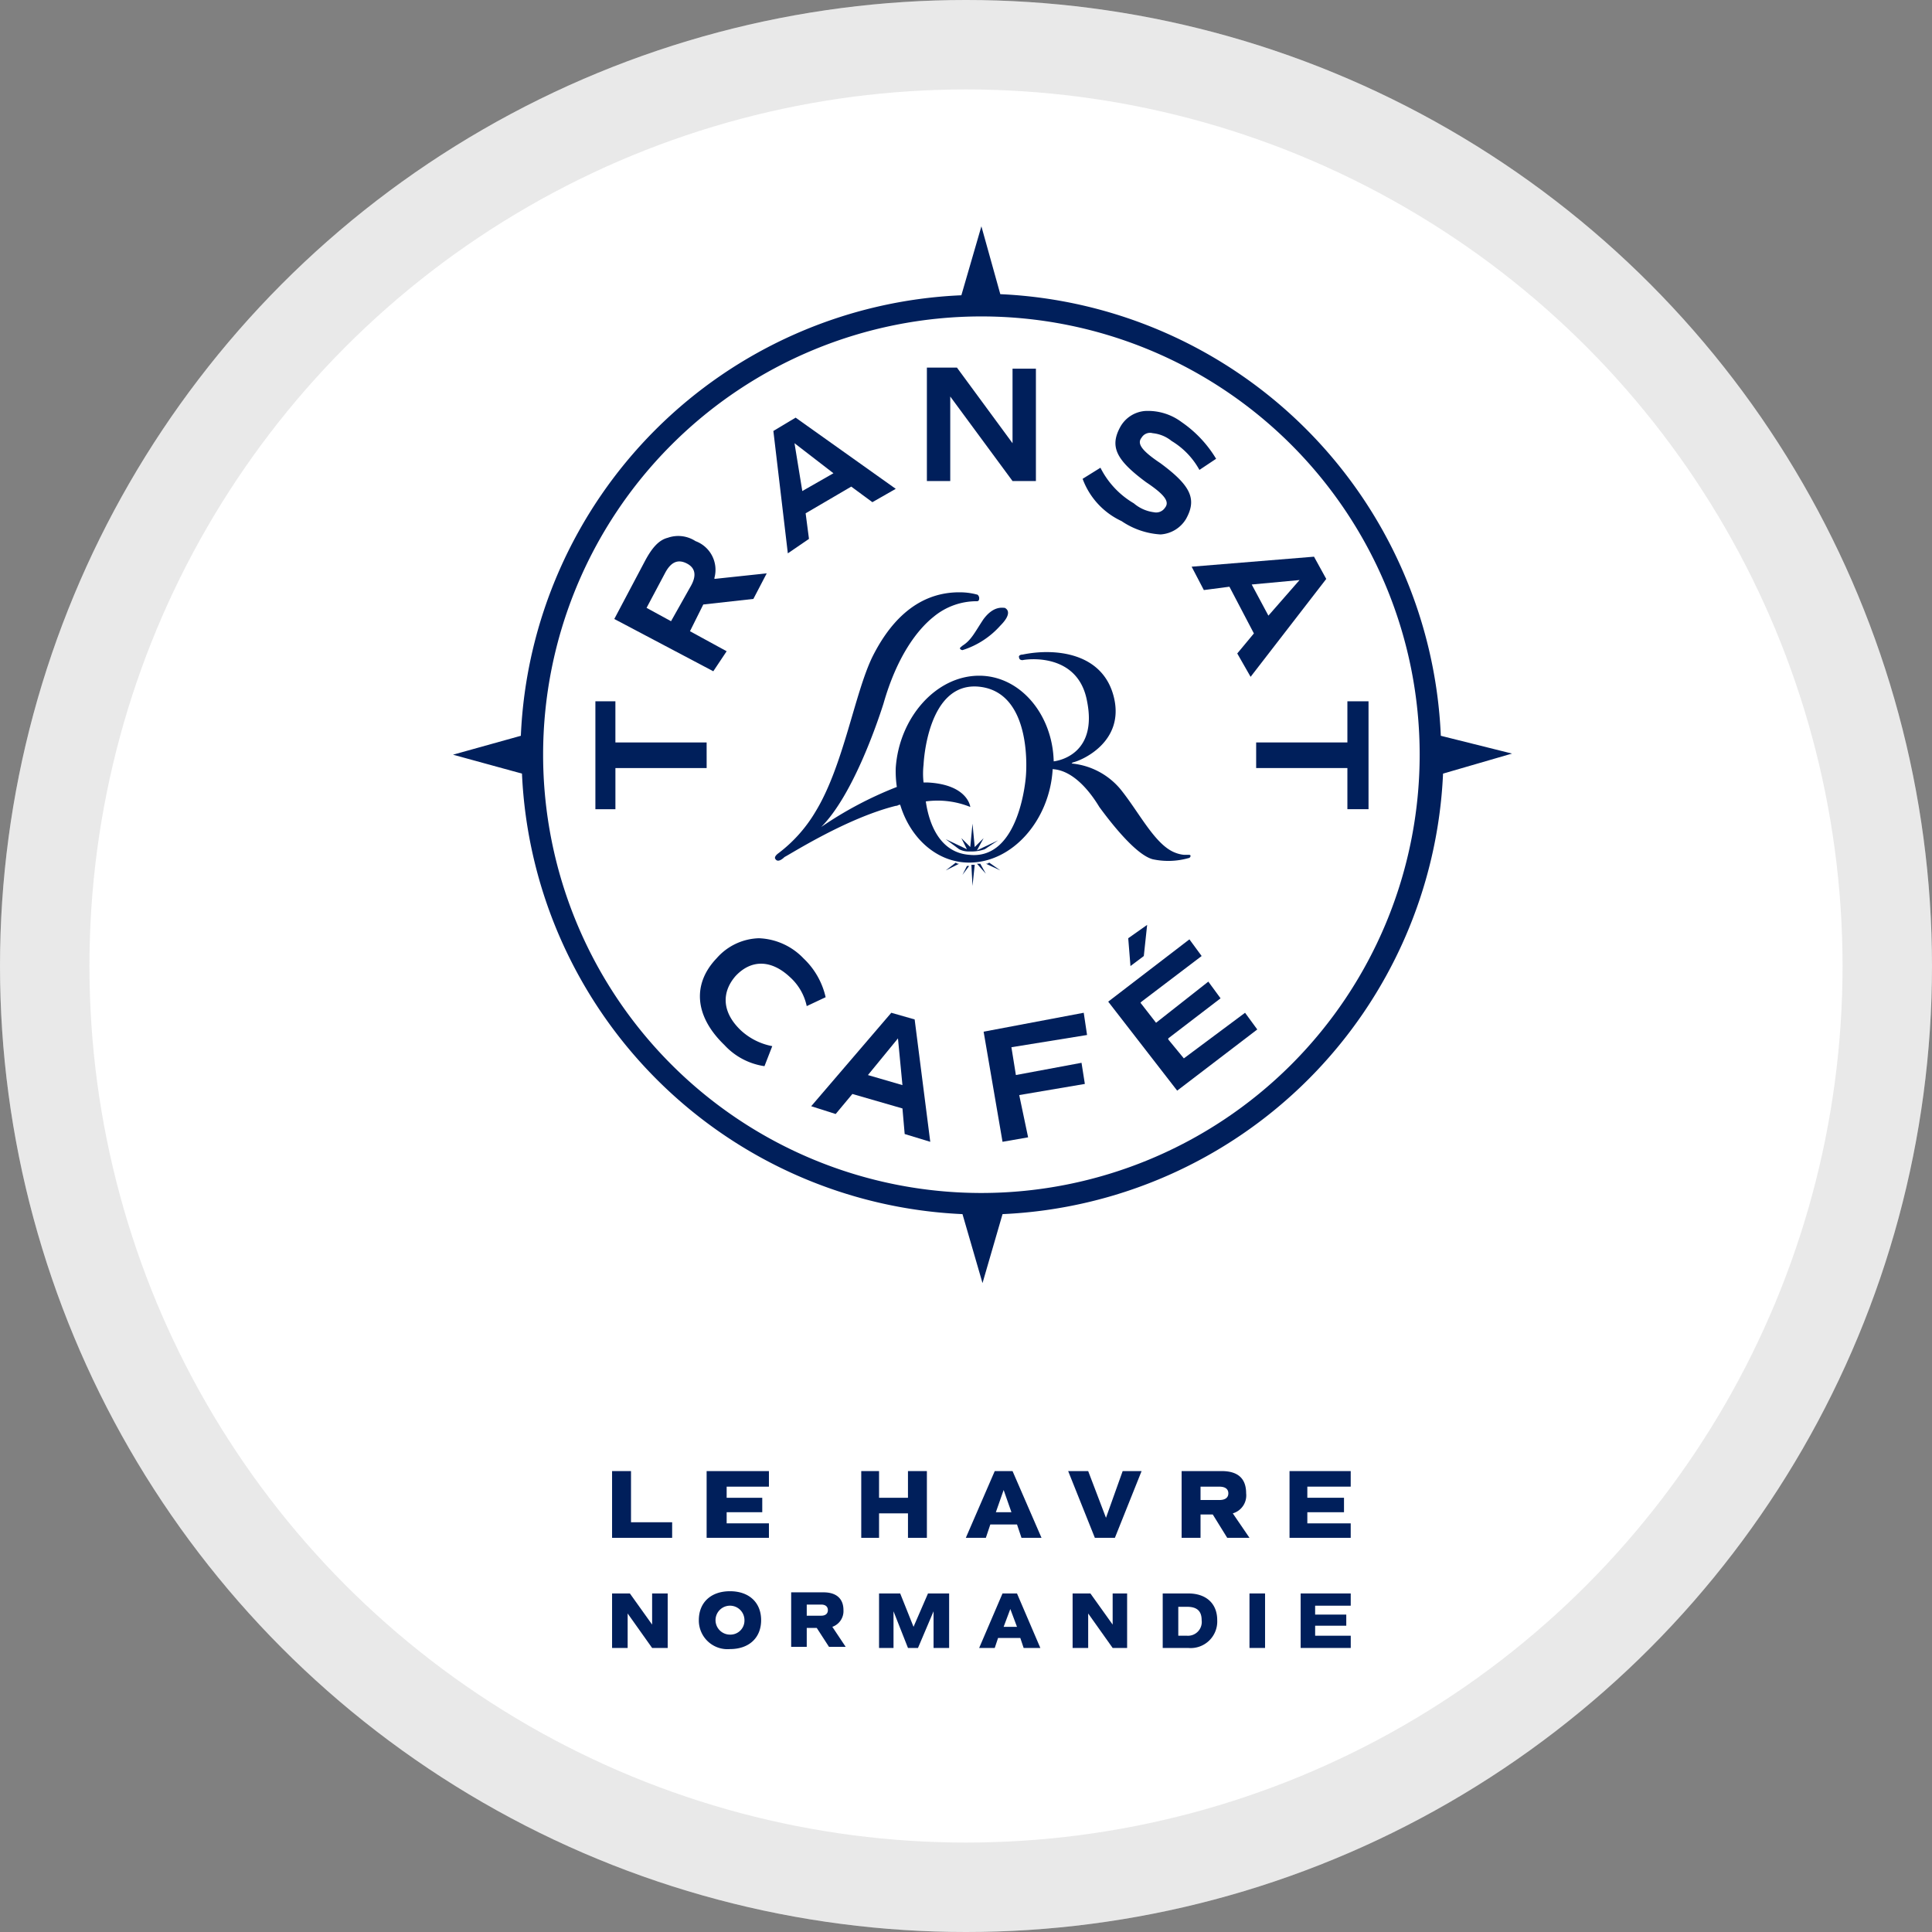 <svg xmlns="http://www.w3.org/2000/svg" width="216" height="216" viewBox="0 0 216 216">
  <rect x="0" y="0" width="216" height="216" fill="#808080" stroke="none"/>
  <g id="Logo_TransatCafeOr" data-name="Logo TransatCafeOr" transform="translate(-0.248)">
    <g id="Ellipse_37" data-name="Ellipse 37" transform="translate(0.248)" fill="#fff" stroke="rgba(112,112,112,0.15)" stroke-width="10">
      <circle cx="108" cy="108" r="108" stroke="none"/>
      <circle cx="108" cy="108" r="103" fill="none"/>
    </g>
    <g id="Groupe_616" data-name="Groupe 616" transform="translate(8.394 1.801)">
      <path id="Tracé_1475" data-name="Tracé 1475" d="M101.575,131.576a49,49,0,1,1,49-49,49.017,49.017,0,0,1-49,49m51.364-51.115a51.629,51.629,0,0,0-49.25-49.374L101.575,23.5l-2.239,7.711a51.516,51.516,0,0,0-49.25,49.25L42.5,82.575l7.711,2.114a51.608,51.608,0,0,0,49.25,49.25l2.239,7.711,2.239-7.711a51.608,51.608,0,0,0,49.25-49.25l7.711-2.239Z" fill="#001f5b"/>
      <path id="Tracé_1476" data-name="Tracé 1476" d="M67.737,70.8h-10.2V66.2H55.3V78.264h2.239v-4.6h10.2Z" transform="translate(3.119 10.405)" fill="#001f5b"/>
      <path id="Tracé_1477" data-name="Tracé 1477" d="M63.343,60.869l-2.736-1.492,2.114-3.98c.622-1.119,1.368-1.492,2.363-.995s1.119,1.368.5,2.487Zm6.218,3.358-4.1-2.239L66.949,59l5.6-.622,1.492-2.86-5.845.622v-.124a3.418,3.418,0,0,0-2.114-4.1,3.532,3.532,0,0,0-3.109-.373c-.995.249-1.741,1.119-2.487,2.487L57,60.62l11.069,5.845Z" transform="translate(3.533 6.782)" fill="#001f5b"/>
      <path id="Tracé_1478" data-name="Tracé 1478" d="M78.016,46.918l-3.482,1.99-.871-5.348ZM75.28,54.256l-.373-2.86,5.1-2.985,2.363,1.741,2.612-1.492L73.787,40.7,71.3,42.192l1.617,13.681Z" transform="translate(7.018 4.191)" fill="#001f5b"/>
      <path id="Tracé_1479" data-name="Tracé 1479" d="M103.453,52.417a8.659,8.659,0,0,0,4.353,1.492,3.579,3.579,0,0,0,2.86-1.741c1.244-2.239.5-3.731-2.86-6.218-2.239-1.492-2.612-2.239-2.114-2.86a1.1,1.1,0,0,1,1.244-.5,3.966,3.966,0,0,1,2.114.871,8.606,8.606,0,0,1,3.109,3.234l1.866-1.244a13.244,13.244,0,0,0-3.855-4.1,6.267,6.267,0,0,0-4.1-1.244,3.482,3.482,0,0,0-2.736,1.741c-1.244,2.239-.5,3.731,2.86,6.218,2.239,1.492,2.612,2.239,2.114,2.86a1.182,1.182,0,0,1-1.244.5,4.281,4.281,0,0,1-2.239-.995,9.6,9.6,0,0,1-3.731-3.98L99.1,47.691a8.407,8.407,0,0,0,4.353,4.726" transform="translate(13.792 4.041)" fill="#001f5b"/>
      <path id="Tracé_1480" data-name="Tracé 1480" d="M120.964,55.812l-3.482,3.98-1.866-3.482Zm-10.7,1.119,2.86-.373,2.736,5.223L114,64.02l1.492,2.612,8.457-10.944L122.581,53.2,108.9,54.319Z" transform="translate(16.181 7.237)" fill="#001f5b"/>
      <path id="Tracé_1481" data-name="Tracé 1481" d="M114.7,73.662h10.2v4.6h2.363V66.2H124.9v4.6H114.7Z" transform="translate(17.594 10.405)" fill="#001f5b"/>
      <path id="Tracé_1482" data-name="Tracé 1482" d="M76.267,89.739A7.259,7.259,0,0,0,71.292,87.5a6.517,6.517,0,0,0-4.726,2.239c-2.736,2.86-2.487,6.467.871,9.7a7.561,7.561,0,0,0,4.477,2.363l.871-2.239A7.123,7.123,0,0,1,69.3,97.823c-2.114-1.99-2.239-4.229-.622-6.094,1.741-1.866,3.98-1.866,6.094.124a6.045,6.045,0,0,1,1.866,3.234l2.114-.995a8.544,8.544,0,0,0-2.487-4.353" transform="translate(5.409 15.596)" fill="#001f5b"/>
      <path id="Tracé_1483" data-name="Tracé 1483" d="M81.043,101.165l3.358-4.1.5,5.223ZM83.655,94.2,74.7,104.647l2.736.871,1.866-2.239,5.6,1.617.249,2.86,2.86.871L86.266,94.946Z" transform="translate(7.847 17.228)" fill="#001f5b"/>
      <path id="Tracé_1484" data-name="Tracé 1484" d="M101.393,94.2,90.2,96.314l2.114,12.312,2.86-.5L94.18,103.4l7.338-1.244-.373-2.363-7.338,1.368-.5-3.109,8.457-1.368Z" transform="translate(11.624 17.228)" fill="#001f5b"/>
      <path id="Tracé_1485" data-name="Tracé 1485" d="M109.857,100.907l-1.741-2.114v-.124l5.845-4.477-1.368-1.866-5.845,4.6-1.741-2.239.124-.124,6.716-5.1L110.479,87.6,101.4,94.565l7.711,9.949,8.955-6.84L116.7,95.808Z" transform="translate(14.353 15.62)" fill="#001f5b"/>
      <path id="Tracé_1486" data-name="Tracé 1486" d="M104.941,89.782l.373-3.482L103.2,87.792l.249,3.109Z" transform="translate(14.792 15.303)" fill="#001f5b"/>
      <path id="Tracé_1487" data-name="Tracé 1487" d="M87.712,39.434l6.965,9.452h2.612V36.324H94.676v8.333L88.458,36.2H85.1V48.886h2.612Z" transform="translate(10.381 3.095)" fill="#001f5b"/>
      <path id="Tracé_1488" data-name="Tracé 1488" d="M90.718,59.047c-.995,1.492-1.368,2.363-2.363,2.985-.124.124-.373.249-.249.373a.385.385,0,0,0,.249.124,9.457,9.457,0,0,0,4.229-2.736c1.119-1.119.995-1.741.5-1.99-.249,0-1.244-.249-2.363,1.244" transform="translate(11.105 8.355)" fill="#001f5b"/>
      <path id="Tracé_1489" data-name="Tracé 1489" d="M88.3,81.995,89.046,81H88.8Z" transform="translate(11.161 14.012)" fill="#001f5b"/>
      <path id="Tracé_1490" data-name="Tracé 1490" d="M90.4,80.824l1.617.746L90.773,80.7a.457.457,0,0,1-.373.124" transform="translate(11.672 13.939)" fill="#001f5b"/>
      <path id="Tracé_1491" data-name="Tracé 1491" d="M91.029,78.817l-.995.995L89.785,77.2l-.249,2.612-.995-.995.622,1.244L86.8,78.941l1.492,1.119a2.343,2.343,0,0,0,.995.249h.5a4.471,4.471,0,0,0,1.368-.249l1.492-.995h0l-2.363,1.119Z" transform="translate(10.795 13.086)" fill="#001f5b"/>
      <path id="Tracé_1492" data-name="Tracé 1492" d="M99.5,76.921s-.622,9.452-6.343,8.83c-3.234-.249-4.477-3.358-4.85-5.97a9.754,9.754,0,0,1,4.975.622s-.249-2.487-4.726-2.736h-.5a8.756,8.756,0,0,1,0-1.99s.373-9.452,6.343-8.706,5.1,9.949,5.1,9.949m14.178,9.328a8.28,8.28,0,0,0,3.98-.124.268.268,0,0,0,.249-.249c0-.124-.124-.124-.249-.124h-.5a3.622,3.622,0,0,1-.995-.249c-2.239-.871-3.98-4.477-6.094-7.089a8.094,8.094,0,0,0-5.348-2.86H104.6l.124-.124c1.119-.249,5.845-2.363,4.6-7.338s-6.592-5.472-10.2-4.726c-.249,0-.5.124-.373.373,0,.124.124.249.373.249.5-.124,6.218-.871,7.213,4.6,1.119,5.6-2.736,6.592-3.731,6.716-.124-5.223-3.731-9.576-8.333-9.576-4.85,0-8.955,4.726-9.328,10.323a12.066,12.066,0,0,0,.124,2.114,41.929,41.929,0,0,0-8.457,4.477c3.482-3.482,6.218-11.442,6.965-13.8,1.492-5.223,3.731-8.208,5.6-9.7a7.524,7.524,0,0,1,4.85-1.741c.249,0,.249-.249.249-.373s-.124-.373-.249-.373a7.34,7.34,0,0,0-1.741-.249c-5.348-.124-8.333,3.98-9.949,7.213C80.344,67.718,79.1,75.8,75.991,80.9a16.072,16.072,0,0,1-4.229,4.726s-.5.373-.249.622c.249.373.746,0,.995-.249.746-.373,6.965-4.353,12.437-5.721.249,0,.249-.124.5-.124,1.119,3.731,4.1,6.467,7.711,6.467,4.85,0,8.955-4.726,9.328-10.323v-.124c2.239.124,4.1,2.363,5.223,4.229,1.368,1.866,4.1,5.348,5.97,5.845" transform="translate(7.053 8.017)" fill="#001f5b"/>
      <path id="Tracé_1493" data-name="Tracé 1493" d="M89.973,80.8H89.6l.995,1.119Z" transform="translate(11.477 13.963)" fill="#001f5b"/>
      <path id="Tracé_1494" data-name="Tracé 1494" d="M86.8,81.571l1.492-.746a.457.457,0,0,1-.373-.124Z" transform="translate(10.795 13.939)" fill="#001f5b"/>
      <path id="Tracé_1495" data-name="Tracé 1495" d="M89.224,83.263l.249-2.363H89.1Z" transform="translate(11.356 13.987)" fill="#001f5b"/>
      <path id="Tracé_1496" data-name="Tracé 1496" d="M61.277,146.4v3.482L58.79,146.4H56.8v6.094h1.741v-3.855l2.736,3.855h1.741V146.4Z" transform="translate(3.485 29.949)" fill="#001f5b"/>
      <path id="Tracé_1497" data-name="Tracé 1497" d="M69.7,149.434a1.617,1.617,0,1,0-1.617,1.617,1.568,1.568,0,0,0,1.617-1.617m-5.1,0c0-1.99,1.368-3.234,3.482-3.234s3.482,1.244,3.482,3.234-1.368,3.234-3.482,3.234a3.205,3.205,0,0,1-3.482-3.234" transform="translate(5.385 29.9)" fill="#001f5b"/>
      <path id="Tracé_1498" data-name="Tracé 1498" d="M74.641,148.912h1.617c.5,0,.746-.249.746-.622s-.249-.622-.746-.622H74.641Zm2.487,3.482L75.76,150.28H74.641v2.114H72.9V146.3h3.607c1.492,0,2.239.746,2.239,1.99a1.862,1.862,0,0,1-1.244,1.866l1.492,2.239Z" transform="translate(7.408 29.924)" fill="#001f5b"/>
      <path id="Tracé_1499" data-name="Tracé 1499" d="M86.272,146.4l-1.617,3.731L83.163,146.4H80.8v6.094h1.617v-4.1l1.617,4.1h1.119l1.741-4.1v4.1h1.741V146.4Z" transform="translate(9.333 29.949)" fill="#001f5b"/>
      <path id="Tracé_1500" data-name="Tracé 1500" d="M93.282,148.141l.746,1.99H92.536Zm-.871-1.741L89.8,152.494h1.741l.373-1.119H94.4l.373,1.119H96.64L94.029,146.4Z" transform="translate(11.526 29.949)" fill="#001f5b"/>
      <path id="Tracé_1501" data-name="Tracé 1501" d="M102.677,146.4v3.482L100.19,146.4H98.2v6.094h1.741v-3.855l2.736,3.855h1.617V146.4Z" transform="translate(13.573 29.949)" fill="#001f5b"/>
      <path id="Tracé_1502" data-name="Tracé 1502" d="M110.653,149.385c0-.995-.5-1.492-1.617-1.492h-.995v3.234h.995a1.54,1.54,0,0,0,1.617-1.741m1.741,0a2.972,2.972,0,0,1-3.234,3.109H106.3V146.4h2.86c1.99,0,3.234,1.119,3.234,2.985" transform="translate(15.547 29.949)" fill="#001f5b"/>
      <rect id="Rectangle_371" data-name="Rectangle 371" width="1.741" height="6.094" transform="translate(131.548 176.349)" fill="#001f5b"/>
      <path id="Tracé_1503" data-name="Tracé 1503" d="M118.7,146.4v6.094h5.6v-1.368h-3.98v-1.119H123.8v-1.244h-3.482v-.995h3.98V146.4Z" transform="translate(18.569 29.949)" fill="#001f5b"/>
      <path id="Tracé_1504" data-name="Tracé 1504" d="M56.8,135.4v7.462h6.716v-1.741h-4.6V135.4Z" transform="translate(3.485 27.268)" fill="#001f5b"/>
      <path id="Tracé_1505" data-name="Tracé 1505" d="M65.3,135.4v7.462h6.965v-1.617H67.539V140h3.98v-1.617h-3.98v-1.244h4.726V135.4Z" transform="translate(5.556 27.268)" fill="#001f5b"/>
      <path id="Tracé_1506" data-name="Tracé 1506" d="M84.423,135.4v2.985H81.19V135.4H79.2v7.462h1.99v-2.736h3.234v2.736h2.114V135.4Z" transform="translate(8.943 27.268)" fill="#001f5b"/>
      <path id="Tracé_1507" data-name="Tracé 1507" d="M92.829,137.514,93.7,140H91.958Zm-.995-2.114L88.6,142.862h2.239l.5-1.492h2.985l.5,1.492h2.239L93.823,135.4Z" transform="translate(11.234 27.268)" fill="#001f5b"/>
      <path id="Tracé_1508" data-name="Tracé 1508" d="M103.894,135.4l-1.866,5.223-1.99-5.223H97.8l2.985,7.462h2.239l2.985-7.462Z" transform="translate(13.476 27.268)" fill="#001f5b"/>
      <path id="Tracé_1509" data-name="Tracé 1509" d="M110.114,138.634h2.114c.622,0,.995-.249.995-.746s-.373-.746-.995-.746h-2.114Zm2.985,4.229-1.617-2.612h-1.368v2.612H108V135.4h4.477c1.866,0,2.736.871,2.736,2.487a2.083,2.083,0,0,1-1.492,2.239l1.866,2.736Z" transform="translate(15.961 27.268)" fill="#001f5b"/>
      <path id="Tracé_1510" data-name="Tracé 1510" d="M117.7,135.4v7.462h6.84v-1.617h-4.85V140h4.1v-1.617h-4.1v-1.244h4.85V135.4Z" transform="translate(18.325 27.268)" fill="#001f5b"/>
    </g>
  </g>
</svg>
